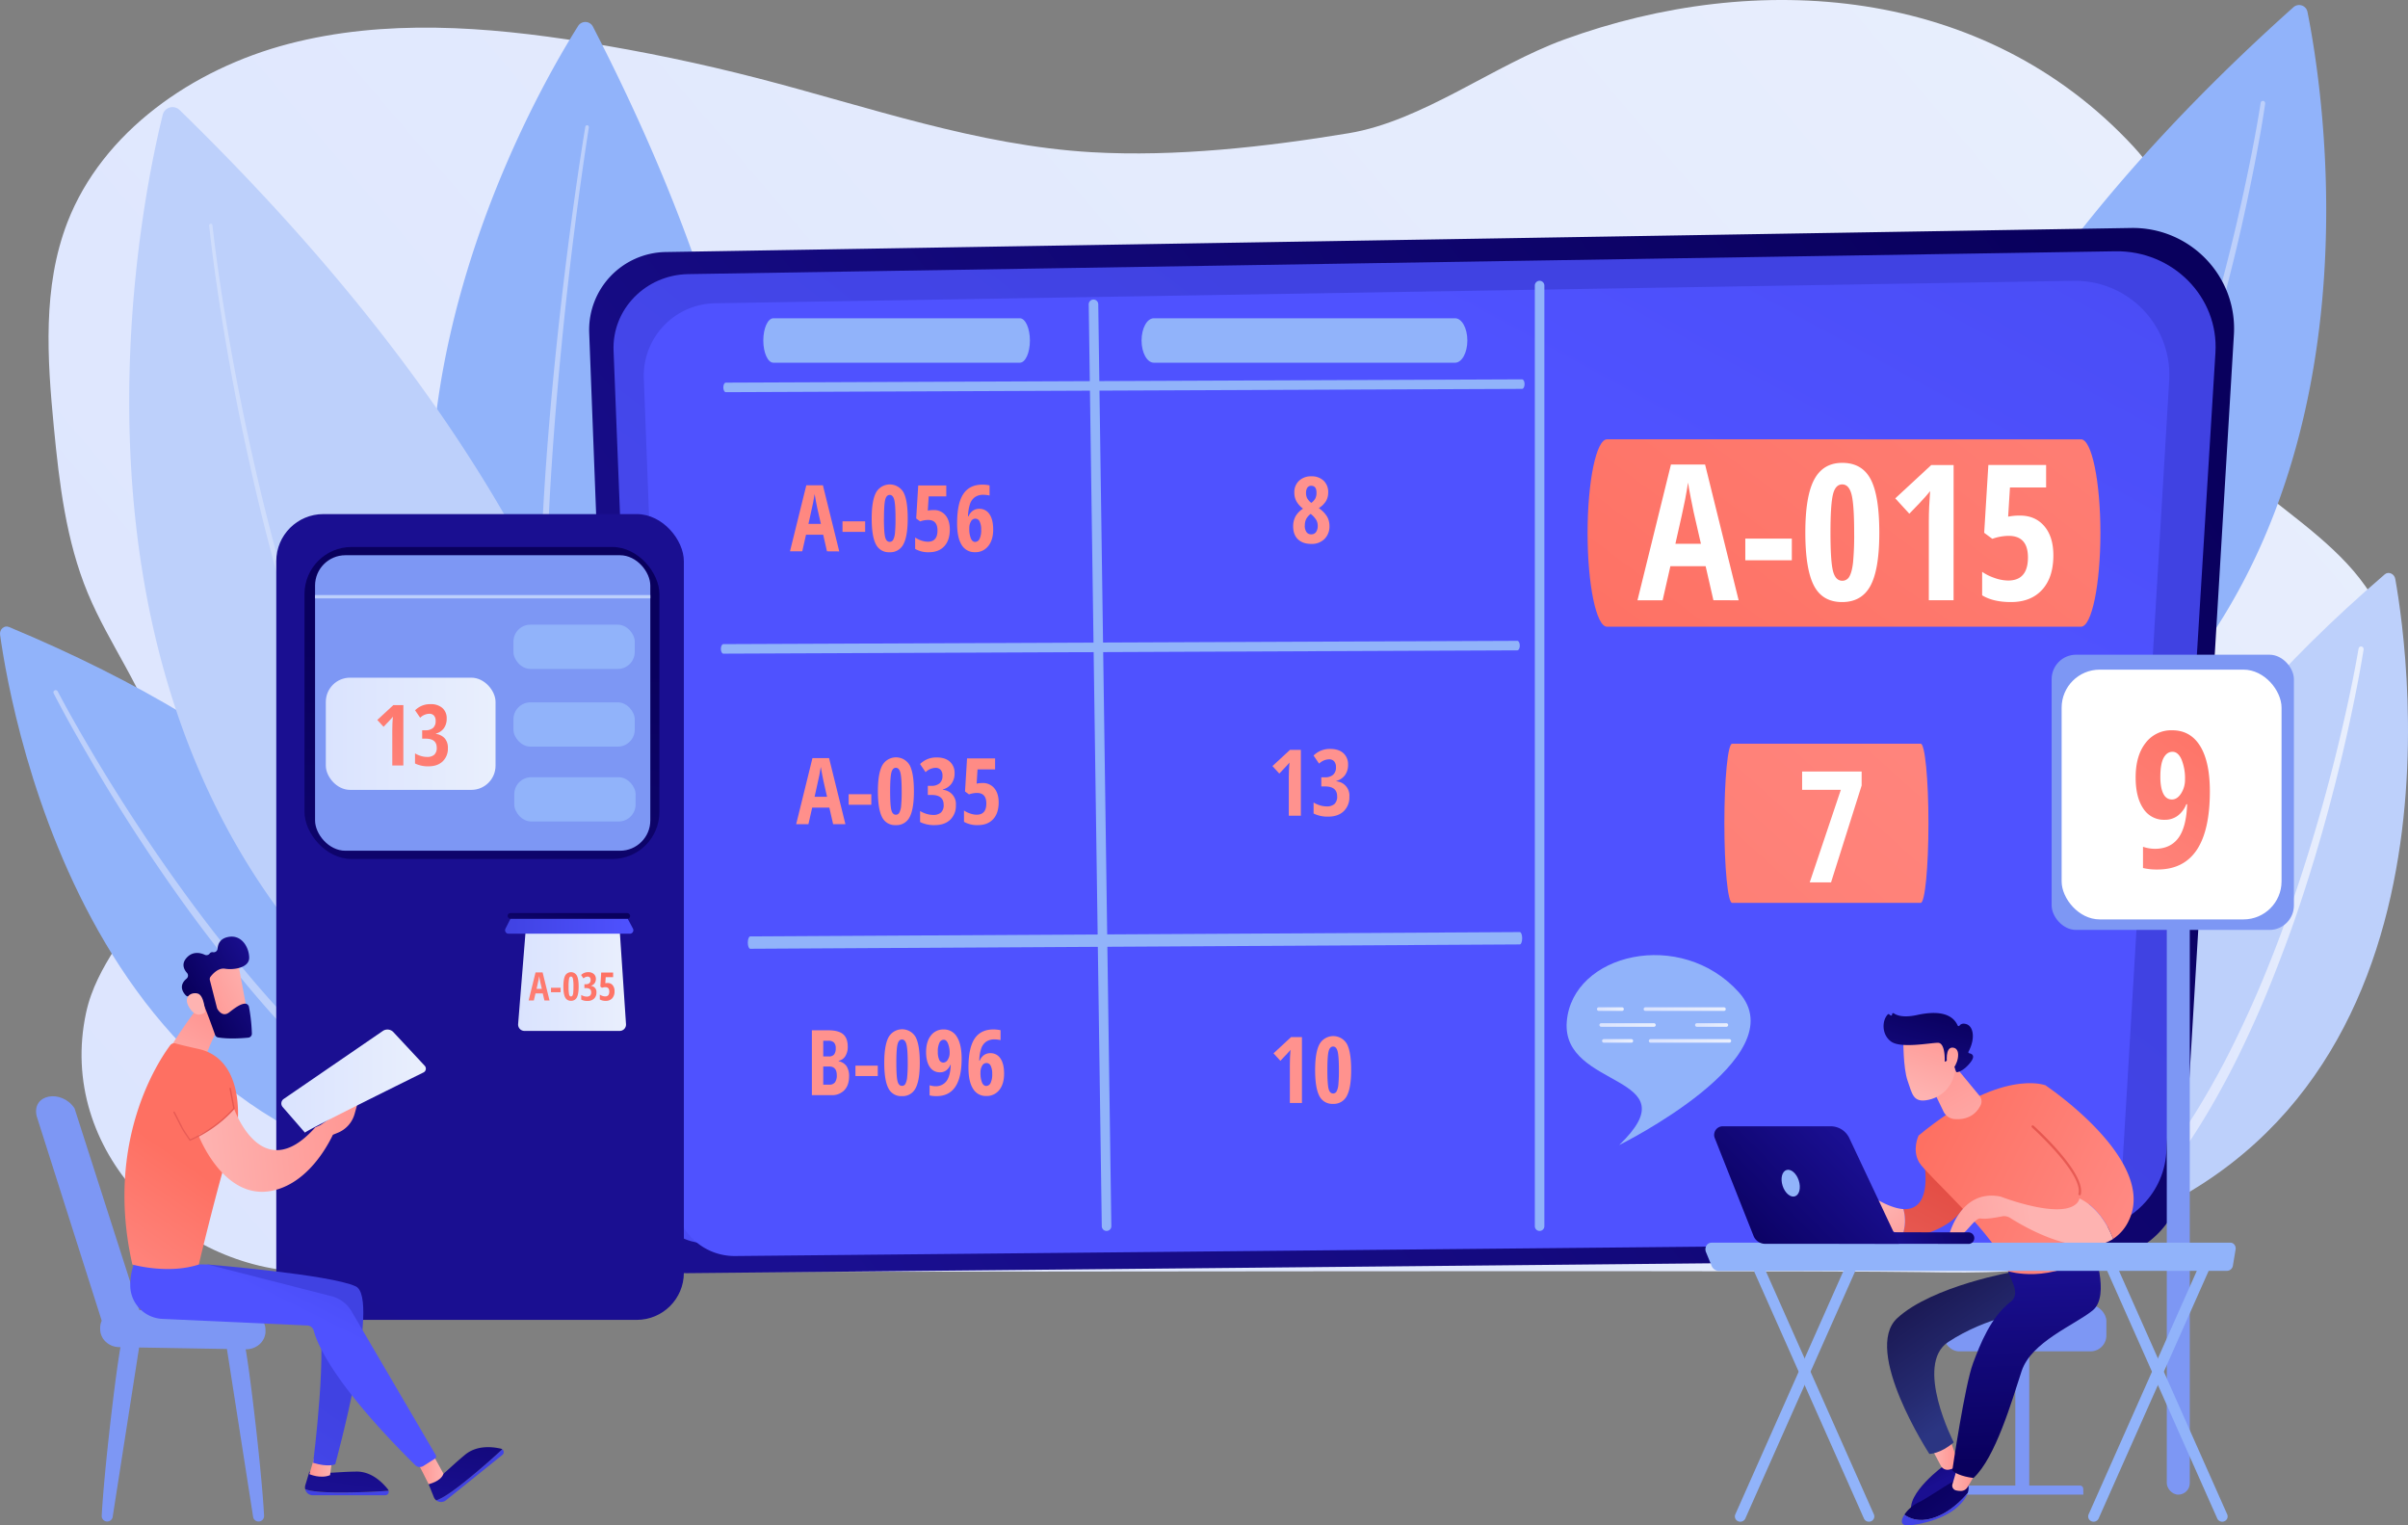 <svg xmlns="http://www.w3.org/2000/svg" xmlns:xlink="http://www.w3.org/1999/xlink" viewBox="0 0 1459.05 924.09"><rect x="0" y="0" width="1459.05" height="924.09" fill="#808080" stroke="none"/><defs><style>.cls-1{fill:url(#linear-gradient);}.cls-2{fill:#91b3fa;}.cls-3{fill:#bdd0fb;}.cls-4{fill:url(#linear-gradient-2);}.cls-26,.cls-5{fill:#fff;}.cls-5{opacity:0.28;}.cls-6{fill:url(#linear-gradient-3);}.cls-7{fill:url(#linear-gradient-4);}.cls-8{fill:url(#linear-gradient-5);}.cls-9{fill:url(#linear-gradient-6);}.cls-10{fill:url(#linear-gradient-7);}.cls-11{fill:url(#linear-gradient-8);}.cls-12{fill:url(#linear-gradient-9);}.cls-13{fill:url(#linear-gradient-10);}.cls-14{fill:url(#linear-gradient-11);}.cls-15{fill:url(#linear-gradient-12);}.cls-16{fill:url(#linear-gradient-13);}.cls-17{fill:url(#linear-gradient-14);}.cls-18{fill:url(#linear-gradient-15);}.cls-19{fill:url(#linear-gradient-16);}.cls-20{fill:url(#linear-gradient-17);}.cls-21{fill:url(#linear-gradient-18);}.cls-22{fill:url(#linear-gradient-19);}.cls-23{fill:url(#linear-gradient-20);}.cls-24{fill:url(#linear-gradient-21);}.cls-25{fill:url(#linear-gradient-22);}.cls-27{fill:url(#linear-gradient-23);}.cls-28{fill:url(#linear-gradient-24);}.cls-29{fill:url(#linear-gradient-25);}.cls-30{fill:url(#linear-gradient-26);}.cls-31{fill:url(#linear-gradient-27);}.cls-32{fill:url(#linear-gradient-28);}.cls-33{fill:url(#linear-gradient-29);}.cls-34{fill:#7d97f4;}.cls-35{fill:url(#linear-gradient-30);}.cls-36{fill:url(#linear-gradient-31);}.cls-37{fill:url(#linear-gradient-32);}.cls-38{fill:url(#linear-gradient-33);}.cls-39{fill:url(#linear-gradient-34);}.cls-40{fill:url(#linear-gradient-35);}.cls-41{fill:url(#linear-gradient-36);}.cls-42{fill:url(#linear-gradient-37);}.cls-43{fill:url(#linear-gradient-38);}.cls-44{fill:url(#linear-gradient-39);}.cls-45{fill:url(#linear-gradient-40);}.cls-46{fill:url(#linear-gradient-41);}.cls-47{fill:url(#linear-gradient-42);}.cls-48{fill:url(#linear-gradient-43);}.cls-49{fill:url(#linear-gradient-44);}.cls-50{fill:url(#linear-gradient-45);}.cls-51{fill:url(#linear-gradient-46);}.cls-52{fill:url(#linear-gradient-47);}.cls-53{fill:url(#linear-gradient-48);}.cls-54{fill:url(#linear-gradient-49);}.cls-55{fill:url(#linear-gradient-50);}.cls-56{fill:url(#linear-gradient-51);}.cls-57{fill:url(#linear-gradient-52);}.cls-58{fill:url(#linear-gradient-53);}.cls-59{fill:url(#linear-gradient-54);}.cls-60{fill:url(#linear-gradient-55);}.cls-61{fill:url(#linear-gradient-56);}.cls-62{fill:url(#linear-gradient-57);}.cls-63{fill:url(#linear-gradient-58);}.cls-64{fill:url(#linear-gradient-59);}.cls-65{fill:url(#linear-gradient-60);}.cls-66{fill:url(#linear-gradient-61);}.cls-67{fill:url(#linear-gradient-62);}.cls-68{fill:url(#linear-gradient-63);}.cls-69{fill:url(#linear-gradient-64);}.cls-70{fill:url(#linear-gradient-65);}.cls-71{fill:url(#linear-gradient-66);}.cls-72{fill:url(#linear-gradient-67);}.cls-73{fill:url(#linear-gradient-68);}.cls-74{fill:url(#linear-gradient-69);}.cls-75{fill:url(#linear-gradient-70);}.cls-76{fill:url(#linear-gradient-71);}.cls-77{fill:url(#linear-gradient-72);}.cls-78{fill:url(#linear-gradient-73);}.cls-79{fill:url(#linear-gradient-74);}.cls-80{fill:url(#linear-gradient-75);}.cls-81{fill:url(#linear-gradient-76);}.cls-82{fill:url(#linear-gradient-77);}.cls-83{fill:url(#linear-gradient-78);}.cls-84{fill:url(#linear-gradient-79);}.cls-85{fill:url(#linear-gradient-80);}.cls-86{fill:url(#linear-gradient-81);}.cls-87{fill:url(#linear-gradient-82);}</style><linearGradient id="linear-gradient" x1="-164.58" y1="1214.45" x2="1201.92" y2="222.11" gradientTransform="matrix(1.07, -0.01, 0.01, 0.93, 85.34, -223.68)" gradientUnits="userSpaceOnUse"><stop offset="0" stop-color="#dae3fe"/><stop offset="1" stop-color="#e9effd"/></linearGradient><linearGradient id="linear-gradient-2" x1="1286.82" y1="563.6" x2="1432.2" y2="563.6" gradientTransform="matrix(1, 0, 0, 1, 0, 0)" xlink:href="#linear-gradient"/><linearGradient id="linear-gradient-3" x1="1245.71" y1="147.41" x2="467.73" y2="739.77" gradientUnits="userSpaceOnUse"><stop offset="0" stop-color="#09005d"/><stop offset="1" stop-color="#1a0f91"/></linearGradient><linearGradient id="linear-gradient-4" x1="949.84" y1="316.22" x2="313.79" y2="1129.95" gradientUnits="userSpaceOnUse"><stop offset="0" stop-color="#4042e2"/><stop offset="1" stop-color="#4f52ff"/></linearGradient><linearGradient id="linear-gradient-5" x1="1298.14" y1="-377.09" x2="958.23" y2="246.08" xlink:href="#linear-gradient-4"/><linearGradient id="linear-gradient-6" x1="1014.8" y1="460.9" x2="1466.78" y2="-147.53" gradientUnits="userSpaceOnUse"><stop offset="0" stop-color="#fe7062"/><stop offset="1" stop-color="#ff928e"/></linearGradient><linearGradient id="linear-gradient-7" x1="743.52" y1="901.45" x2="1435" y2="134.64" xlink:href="#linear-gradient-6"/><linearGradient id="linear-gradient-8" x1="742.78" y1="-61.68" x2="387.38" y2="484.94" xlink:href="#linear-gradient-6"/><linearGradient id="linear-gradient-9" x1="758.31" y1="-51.58" x2="402.91" y2="495.04" xlink:href="#linear-gradient-6"/><linearGradient id="linear-gradient-10" x1="771.34" y1="-43.11" x2="415.94" y2="503.51" xlink:href="#linear-gradient-6"/><linearGradient id="linear-gradient-11" x1="788.38" y1="-32.03" x2="432.98" y2="514.59" xlink:href="#linear-gradient-6"/><linearGradient id="linear-gradient-12" x1="808.47" y1="-18.97" x2="453.07" y2="527.65" xlink:href="#linear-gradient-6"/><linearGradient id="linear-gradient-13" x1="964.26" y1="-74.95" x2="840.64" y2="205.12" xlink:href="#linear-gradient-6"/><linearGradient id="linear-gradient-14" x1="1014.41" y1="-52.82" x2="890.79" y2="227.25" xlink:href="#linear-gradient-6"/><linearGradient id="linear-gradient-15" x1="1034.39" y1="-44" x2="910.77" y2="236.07" xlink:href="#linear-gradient-6"/><linearGradient id="linear-gradient-16" x1="1079.23" y1="-24.21" x2="955.62" y2="255.86" xlink:href="#linear-gradient-6"/><linearGradient id="linear-gradient-17" x1="1100.46" y1="-14.84" x2="976.84" y2="265.23" xlink:href="#linear-gradient-6"/><linearGradient id="linear-gradient-18" x1="820.95" y1="-10.85" x2="465.55" y2="535.77" xlink:href="#linear-gradient-6"/><linearGradient id="linear-gradient-19" x1="836.48" y1="-0.75" x2="481.08" y2="545.87" xlink:href="#linear-gradient-6"/><linearGradient id="linear-gradient-20" x1="849.52" y1="7.72" x2="494.12" y2="554.34" xlink:href="#linear-gradient-6"/><linearGradient id="linear-gradient-21" x1="866.52" y1="18.77" x2="511.12" y2="565.39" xlink:href="#linear-gradient-6"/><linearGradient id="linear-gradient-22" x1="884.74" y1="30.62" x2="529.34" y2="577.23" xlink:href="#linear-gradient-6"/><linearGradient id="linear-gradient-23" x1="895.17" y1="37.4" x2="539.77" y2="584.02" xlink:href="#linear-gradient-6"/><linearGradient id="linear-gradient-24" x1="914.43" y1="49.92" x2="559.03" y2="596.54" xlink:href="#linear-gradient-6"/><linearGradient id="linear-gradient-25" x1="927.28" y1="58.28" x2="571.88" y2="604.9" xlink:href="#linear-gradient-6"/><linearGradient id="linear-gradient-26" x1="944.3" y1="69.35" x2="588.9" y2="615.97" xlink:href="#linear-gradient-6"/><linearGradient id="linear-gradient-27" x1="963.89" y1="82.08" x2="608.49" y2="628.7" xlink:href="#linear-gradient-6"/><linearGradient id="linear-gradient-28" x1="-196.74" y1="1452.21" x2="181.75" y2="756.2" xlink:href="#linear-gradient-3"/><linearGradient id="linear-gradient-29" x1="294.22" y1="390.86" x2="264.53" y2="864.07" xlink:href="#linear-gradient-3"/><linearGradient id="linear-gradient-30" x1="197.42" y1="444.54" x2="300.25" y2="444.54" gradientTransform="matrix(1, 0, 0, 1, 0, 0)" xlink:href="#linear-gradient"/><linearGradient id="linear-gradient-31" x1="313.93" y1="591.55" x2="379.32" y2="591.55" gradientTransform="matrix(1, 0, 0, 1, 0, 0)" xlink:href="#linear-gradient"/><linearGradient id="linear-gradient-32" x1="306.04" y1="560.59" x2="383.71" y2="560.59" xlink:href="#linear-gradient-4"/><linearGradient id="linear-gradient-33" x1="344.78" y1="553.51" x2="343.6" y2="572.36" xlink:href="#linear-gradient-3"/><linearGradient id="linear-gradient-34" x1="350.01" y1="571.75" x2="277.48" y2="660.16" xlink:href="#linear-gradient-6"/><linearGradient id="linear-gradient-35" x1="355.83" y1="576.52" x2="283.29" y2="664.93" xlink:href="#linear-gradient-6"/><linearGradient id="linear-gradient-36" x1="360.31" y1="580.2" x2="287.78" y2="668.61" xlink:href="#linear-gradient-6"/><linearGradient id="linear-gradient-37" x1="366.42" y1="585.21" x2="293.89" y2="673.63" xlink:href="#linear-gradient-6"/><linearGradient id="linear-gradient-38" x1="372.92" y1="590.54" x2="300.38" y2="678.95" xlink:href="#linear-gradient-6"/><linearGradient id="linear-gradient-39" x1="269.92" y1="415.97" x2="193.1" y2="494.09" xlink:href="#linear-gradient-6"/><linearGradient id="linear-gradient-40" x1="279.71" y1="425.6" x2="202.89" y2="503.71" xlink:href="#linear-gradient-6"/><linearGradient id="linear-gradient-41" x1="1354.72" y1="426.56" x2="1237.55" y2="593.94" xlink:href="#linear-gradient-6"/><linearGradient id="linear-gradient-42" x1="995.86" y1="611.33" x2="1045.62" y2="611.33" gradientTransform="matrix(1, 0, 0, 1, 0, 0)" xlink:href="#linear-gradient"/><linearGradient id="linear-gradient-43" x1="967.62" y1="611.33" x2="983.91" y2="611.33" gradientTransform="matrix(1, 0, 0, 1, 0, 0)" xlink:href="#linear-gradient"/><linearGradient id="linear-gradient-44" x1="1027.18" y1="620.96" x2="1047.22" y2="620.96" gradientTransform="matrix(1, 0, 0, 1, 0, 0)" xlink:href="#linear-gradient"/><linearGradient id="linear-gradient-45" x1="969.22" y1="620.96" x2="1003.14" y2="620.96" gradientTransform="matrix(1, 0, 0, 1, 0, 0)" xlink:href="#linear-gradient"/><linearGradient id="linear-gradient-46" x1="999.16" y1="630.6" x2="1048.83" y2="630.6" gradientTransform="matrix(1, 0, 0, 1, 0, 0)" xlink:href="#linear-gradient"/><linearGradient id="linear-gradient-47" x1="970.82" y1="630.6" x2="989.44" y2="630.6" gradientTransform="matrix(1, 0, 0, 1, 0, 0)" xlink:href="#linear-gradient"/><linearGradient id="linear-gradient-48" x1="-769.39" y1="870.02" x2="-784.29" y2="899.33" gradientTransform="matrix(-1, 0, 0, 1, 388.38, 0)" xlink:href="#linear-gradient-3"/><linearGradient id="linear-gradient-49" x1="-797.73" y1="881.68" x2="-782.88" y2="881.68" gradientTransform="matrix(-1, 0, 0, 1, 388.38, 0)" gradientUnits="userSpaceOnUse"><stop offset="0" stop-color="#ff928e"/><stop offset="1" stop-color="#feb3b1"/></linearGradient><linearGradient id="linear-gradient-50" x1="-818.28" y1="842.4" x2="-755.18" y2="753.96" gradientTransform="matrix(-1, 0, 0, 1, 388.38, 0)" gradientUnits="userSpaceOnUse"><stop offset="0" stop-color="#2b3582"/><stop offset="0.23" stop-color="#252a70"/><stop offset="0.73" stop-color="#19164f"/><stop offset="1" stop-color="#150e42"/></linearGradient><linearGradient id="linear-gradient-51" x1="-778.04" y1="899.65" x2="-829.71" y2="967.22" gradientTransform="matrix(-1, 0, 0, 1, 388.38, 0)" xlink:href="#linear-gradient-3"/><linearGradient id="linear-gradient-52" x1="1167.76" y1="931.97" x2="1190.94" y2="834.54" xlink:href="#linear-gradient-4"/><linearGradient id="linear-gradient-53" x1="-808.47" y1="895.38" x2="-794.53" y2="895.38" xlink:href="#linear-gradient-49"/><linearGradient id="linear-gradient-54" x1="-841.02" y1="886.46" x2="-837.54" y2="768.22" gradientTransform="matrix(-1, 0, 0, 1, 388.38, 0)" xlink:href="#linear-gradient-3"/><linearGradient id="linear-gradient-55" x1="1189.02" y1="695.5" x2="1146.75" y2="778.33" gradientUnits="userSpaceOnUse"><stop offset="0" stop-color="#e1473d"/><stop offset="1" stop-color="#e9605a"/></linearGradient><linearGradient id="linear-gradient-56" x1="1154.81" y1="771.17" x2="1129.7" y2="738.34" gradientTransform="matrix(1, 0, 0, 1, 0, 0)" xlink:href="#linear-gradient-49"/><linearGradient id="linear-gradient-57" x1="1168.56" y1="684.44" x2="1326.29" y2="762.34" xlink:href="#linear-gradient-6"/><linearGradient id="linear-gradient-58" x1="1169.85" y1="635.65" x2="1207.83" y2="702.6" gradientTransform="matrix(1, 0, 0, 1, 0, 0)" xlink:href="#linear-gradient-49"/><linearGradient id="linear-gradient-59" x1="1178.68" y1="663.96" x2="1336.4" y2="741.85" xlink:href="#linear-gradient-6"/><linearGradient id="linear-gradient-60" x1="1269.95" y1="631.57" x2="1238.41" y2="724.92" xlink:href="#linear-gradient-55"/><linearGradient id="linear-gradient-61" x1="1134.41" y1="755.72" x2="1231.62" y2="740.27" gradientTransform="matrix(1, 0, 0, 1, 0, 0)" xlink:href="#linear-gradient-49"/><linearGradient id="linear-gradient-62" x1="1176.95" y1="614.22" x2="1161.5" y2="663.14" gradientTransform="matrix(1, 0, 0, 1, 0, 0)" xlink:href="#linear-gradient-49"/><linearGradient id="linear-gradient-63" x1="-451.88" y1="-377.32" x2="-415.85" y2="-330.93" gradientTransform="matrix(-0.92, 0.39, 0.39, 0.92, 903.27, 1132.82)" xlink:href="#linear-gradient-3"/><linearGradient id="linear-gradient-64" x1="1189.83" y1="618.28" x2="1174.38" y2="667.21" gradientTransform="matrix(1, 0, 0, 1, 0, 0)" xlink:href="#linear-gradient-49"/><linearGradient id="linear-gradient-65" x1="12044.47" y1="1444.6" x2="11981.24" y2="1461.93" gradientTransform="translate(-10894.98 -115.15) rotate(-2.83)" xlink:href="#linear-gradient-3"/><linearGradient id="linear-gradient-66" x1="1052.94" y1="760.4" x2="1120.54" y2="694.09" xlink:href="#linear-gradient-3"/><linearGradient id="linear-gradient-67" x1="207.94" y1="911.11" x2="228.11" y2="840.3" xlink:href="#linear-gradient-4"/><linearGradient id="linear-gradient-68" x1="5404.09" y1="806.62" x2="5390.26" y2="902.2" gradientTransform="translate(-5180.16)" xlink:href="#linear-gradient-3"/><linearGradient id="linear-gradient-69" x1="5367.61" y1="888.72" x2="5381.31" y2="888.72" gradientTransform="translate(-5180.16)" xlink:href="#linear-gradient-49"/><linearGradient id="linear-gradient-70" x1="288.95" y1="898.75" x2="226.72" y2="826.65" xlink:href="#linear-gradient-4"/><linearGradient id="linear-gradient-71" x1="5472.61" y1="816.54" x2="5458.78" y2="912.12" gradientTransform="translate(-5180.16)" xlink:href="#linear-gradient-3"/><linearGradient id="linear-gradient-72" x1="163.56" y1="825.65" x2="60.99" y2="979.72" xlink:href="#linear-gradient-4"/><linearGradient id="linear-gradient-73" x1="5432.5" y1="889.87" x2="5448.85" y2="889.87" gradientTransform="translate(-5180.16)" xlink:href="#linear-gradient-49"/><linearGradient id="linear-gradient-74" x1="221.49" y1="726.61" x2="186.29" y2="797" xlink:href="#linear-gradient-4"/><linearGradient id="linear-gradient-75" x1="130.66" y1="608.58" x2="99.76" y2="661.37" gradientTransform="matrix(1, 0, 0, 1, 0, 0)" xlink:href="#linear-gradient-49"/><linearGradient id="linear-gradient-76" x1="109.86" y1="702.41" x2="42.26" y2="799.94" xlink:href="#linear-gradient-6"/><linearGradient id="linear-gradient-77" x1="115.16" y1="611.78" x2="156.36" y2="592.04" gradientTransform="matrix(1, 0, 0, 1, 0, 0)" xlink:href="#linear-gradient-49"/><linearGradient id="linear-gradient-78" x1="4666.23" y1="3860.61" x2="4713.23" y2="3860.61" gradientTransform="matrix(0.87, -0.5, 0.5, 0.87, -5854.85, -388.6)" xlink:href="#linear-gradient-3"/><linearGradient id="linear-gradient-79" x1="4638.66" y1="3889.27" x2="4670.21" y2="3856.9" gradientTransform="matrix(0.87, -0.5, 0.5, 0.87, -5854.85, -388.6)" xlink:href="#linear-gradient-49"/><linearGradient id="linear-gradient-80" x1="233.28" y1="688.62" x2="120.83" y2="699.78" gradientTransform="matrix(1, 0, 0, 1, 0, 0)" xlink:href="#linear-gradient-49"/><linearGradient id="linear-gradient-81" x1="136.39" y1="585.34" x2="118.79" y2="705.94" xlink:href="#linear-gradient-55"/><linearGradient id="linear-gradient-82" x1="170.46" y1="654.93" x2="258.06" y2="654.93" gradientTransform="matrix(1, 0, 0, 1, 0, 0)" xlink:href="#linear-gradient"/></defs><g id="Layer_2" data-name="Layer 2"><g id="Layer_1-2" data-name="Layer 1"><path class="cls-1" d="M1429.64,350.27c-38-48.59-117.5-73.89-120.46-147.36-1.93-47.75,20.81-73.92-16.59-114.24-90.43-97.45-228-107.3-344.91-64.68-42.79,15.6-85.9,49.29-130.39,56.7C767.13,89,712.42,95.13,661.44,92.21c-69.23-4-135.39-27.54-202.41-44.85Q407.21,34,354.22,25.52C294.76,16,233,11.38,174.82,26.59S62.05,79.84,40.84,134.7c-15.12,39.13-12.23,82.39-8.22,124C35.93,292.93,40,327.63,53.26,359.5c12.89,30.94,34.18,58.49,43.3,90.67,7.79,27.53,6.43,60.79-5.1,87.29s-33,46.72-39.31,76.11c-18,83.81,55.7,155.59,134,156.9,49.81.83,880-1.36,978,.2,72,1.15,133,1.31,171.06-72.62C1380.6,609.68,1509.29,452.17,1429.64,350.27Z"/><path class="cls-2" d="M.05,384.56C7,434.51,58.07,723.13,316,714.18c0,0,11.37-200.41-310.6-334.36C2.57,378.65-.41,381.3.05,384.56Z"/><path class="cls-3" d="M34.91,418.74c7.39,14,15.33,27.79,23.47,41.41S75,487.2,83.73,500.46s17.75,26.32,27.06,39.16,18.9,25.49,28.89,37.81,20.21,24.44,31,36.07,21.75,23,33.41,33.71c2.85,2.74,5.82,5.35,8.8,7.95s5.87,5.29,9,7.74l9.15,7.52,9.42,7.16a325.42,325.42,0,0,0,39.8,25.31l0,0a3.21,3.21,0,0,1-3,5.66l0,0c-28.28-15.44-53.7-35.37-76.88-57.34-11.68-10.91-22.68-22.51-33.38-34.34s-20.9-24.11-30.81-36.6S116.68,555,107.47,542s-18.15-26.18-26.79-39.56-17-26.95-25-40.69S39.8,434.16,32.49,420a1.36,1.36,0,0,1,2.41-1.25Z"/><path class="cls-3" d="M1451.34,350.73c8.63,48.35,48.17,331.14-192.88,400.36,0,0-70.76-182.28,186.52-403.15C1447.23,346,1450.78,347.57,1451.34,350.73Z"/><path class="cls-4" d="M1432.18,393.32c-2.48,15.35-5.53,30.54-8.81,45.7s-6.94,30.23-10.87,45.23-8.23,29.92-12.84,44.73-9.54,29.54-15,44.09-11.1,29-17.45,43.2-13,28.25-20.51,41.89c-14.81,27.35-32.31,53.49-53.82,76.35a3.54,3.54,0,1,1-5.15-4.87h0l0,0c21.16-22,38.68-47.5,53.61-74.35,7.57-13.39,14.33-27.25,20.76-41.25s12.27-28.28,17.79-42.69,10.61-29,15.35-43.69,9.17-29.5,13.27-44.4,7.87-29.88,11.33-44.95,6.65-30.21,9.27-45.4v0a1.5,1.5,0,0,1,3,.5Z"/><path class="cls-2" d="M1398.14,7.2c12,59.77,68,410.45-251.65,522.06,0,0-96.26-221.39,243.16-524.9A5.16,5.16,0,0,1,1398.14,7.2Z"/><path class="cls-3" d="M1372.53,62.64c-3,20.35-7,40.49-11.26,60.58s-9.11,40-14.41,59.88-11.1,39.55-17.42,59.1c-1.62,4.88-3.14,9.78-4.84,14.63l-5,14.56c-3.54,9.65-7,19.32-10.85,28.86-3.66,9.6-7.75,19-11.74,28.51l-6.31,14.08c-2.06,4.71-4.41,9.29-6.6,14A602.35,602.35,0,0,1,1254.57,411l-4,6.6-4.25,6.46-4.26,6.46-2.12,3.23-2.26,3.14-9.05,12.56L1219,461.64a351.63,351.63,0,0,1-43.17,44.49,3.16,3.16,0,1,1-4.11-4.81h0l0,0a345.14,345.14,0,0,0,42.7-43.37L1224,446l9-12.33,2.25-3.09,2.13-3.18,4.25-6.35,4.26-6.36,4-6.5a590.46,590.46,0,0,0,29.63-53.59c2.21-4.61,4.58-9.14,6.66-13.8l6.38-13.95c4-9.39,8.17-18.75,11.89-28.28,3.89-9.46,7.41-19.06,11-28.64l5.14-14.46c1.73-4.82,3.28-9.7,4.92-14.54q9.66-29.15,17.8-58.77t14.81-59.62c4.42-20,8.49-40.1,11.68-60.29v0a1.34,1.34,0,0,1,2.65.4Z"/><path class="cls-2" d="M350.3,15.73C317.71,67.28,140.36,375,399.25,593.32c0,0,168.92-172.54-40-577.22A5.16,5.16,0,0,0,350.3,15.73Z"/><path class="cls-3" d="M356.8,77.14c-3,19.21-5.69,38.51-8.17,57.81s-4.71,38.64-6.73,58c-4,38.71-7.23,77.52-9.21,116.38s-2.77,77.78-1.46,116.63q.88,29.13,3.92,58.11a487.56,487.56,0,0,0,9.21,57.36h0a2.5,2.5,0,1,1-4.88,1.12v0a491.5,491.5,0,0,1-9-58q-2.89-29.18-3.58-58.46c-1.07-39,0-78,2.19-117s5.64-77.76,9.93-116.49q3.21-29,7.1-58c2.61-19.32,5.37-38.59,8.54-57.84a1.07,1.07,0,0,1,1.22-.87,1.05,1.05,0,0,1,.87,1.21Z"/><path class="cls-3" d="M98.58,69.6C81.24,139.93-3,553.31,370.72,702c0,0,125.51-257.87-261.92-635.38A6.13,6.13,0,0,0,98.58,69.6Z"/><path class="cls-5" d="M128.73,136.45c2.73,24.16,6.47,48.25,10.69,72.21s9.05,47.84,14.45,71.58a1292.2,1292.2,0,0,0,40,140.33c16.14,45.86,35.27,90.78,59.06,133.14,5.92,10.61,12.23,21,18.8,31.19s13.51,20.16,20.82,29.83a391.39,391.39,0,0,0,48.62,53.85h0a2.35,2.35,0,0,1-3.17,3.47h0a395.68,395.68,0,0,1-48.94-54.71q-11-14.69-20.86-30.18c-6.57-10.31-12.88-20.78-18.78-31.48-23.75-42.74-42.74-87.93-58.72-134a1296.05,1296.05,0,0,1-39.45-140.85q-8-35.7-14.14-71.76c-4.11-24-7.75-48.14-10.38-72.41a1,1,0,0,1,2-.21Z"/><path class="cls-6" d="M403.45,152.68l887.8-14.57c35.75-.59,64.44,29.18,62.31,64.65L1323,713a53.42,53.42,0,0,1-53,50.08L416.66,771.3a38.85,38.85,0,0,1-39.3-37.24L357,201.5A47.15,47.15,0,0,1,403.45,152.68Z"/><path class="cls-7" d="M417.06,166.06l864.63-13.83c34.81-.56,62.75,27.7,60.68,61.38l-29.76,484.51c-1.63,26.52-24.16,47.29-51.57,47.55l-831.12,7.78c-20.52.19-37.48-15.48-38.27-35.36L371.77,212.41C370.78,187.39,391.22,166.47,417.06,166.06Z"/><path class="cls-8" d="M433.23,183.73l823.33-13.59a57,57,0,0,1,57.79,60.32L1286,706.56a49.68,49.68,0,0,1-49.11,46.72l-791.42,7.64A36.11,36.11,0,0,1,409,726.18L390.1,229.28A43.89,43.89,0,0,1,433.23,183.73Z"/><path class="cls-2" d="M439.77,237.59c-.82,0-1.49-1.29-1.5-2.88s.67-2.9,1.5-2.9l482.5-2h0c.83,0,1.5,1.29,1.5,2.88s-.67,2.9-1.5,2.9l-482.5,2Z"/><path class="cls-2" d="M438.28,396c-.82,0-1.49-1.29-1.49-2.88s.67-2.9,1.49-2.9l481.09-2h0c.83,0,1.49,1.29,1.5,2.88s-.67,2.9-1.49,2.9l-481.09,2Z"/><path class="cls-2" d="M454.55,574.78c-.79,0-1.44-1.67-1.44-3.73s.64-3.75,1.44-3.75l466.32-2.63h0c.79,0,1.44,1.67,1.44,3.74s-.64,3.74-1.44,3.74l-466.32,2.63Z"/><path class="cls-2" d="M670.48,745.73a2.9,2.9,0,0,1-2.89-2.85L659.67,184.4a2.89,2.89,0,1,1,5.78-.08l7.93,558.48a2.9,2.9,0,0,1-2.85,2.93Z"/><path class="cls-2" d="M932.87,745.73a2.89,2.89,0,0,1-2.89-2.89V173a2.89,2.89,0,1,1,5.78,0V742.84A2.89,2.89,0,0,1,932.87,745.73Z"/><path class="cls-2" d="M462.5,206.28h0c0,7.44,2.74,13.46,6.12,13.46H617.93c3.38,0,6.11-6,6.11-13.46h0c0-7.44-2.73-13.47-6.11-13.47H468.62C465.24,192.81,462.5,198.84,462.5,206.28Z"/><path class="cls-2" d="M691.69,206.28h0c0,7.44,3.34,13.46,7.47,13.46H881.63c4.13,0,7.47-6,7.47-13.46h0c0-7.44-3.34-13.47-7.47-13.47H699.16C695,192.81,691.69,198.84,691.69,206.28Z"/><path class="cls-9" d="M961.94,322.91h0c0,31.35,5.27,56.76,11.77,56.76h287.21c6.49,0,11.76-25.41,11.76-56.76h0c0-31.34-5.27-56.76-11.76-56.76H973.71C967.21,266.15,961.94,291.57,961.94,322.91Z"/><path class="cls-10" d="M1044.82,498.76h0c0,26.62,2.1,48.2,4.68,48.2h114.3c2.58,0,4.68-21.58,4.68-48.2h0c0-26.62-2.1-48.2-4.68-48.2H1049.5C1046.92,450.56,1044.82,472.14,1044.82,498.76Z"/><path class="cls-11" d="M501.08,334l-2.3-10.07H488.39L486.1,334h-7.43L488.55,294h10.07l9.9,40.05Zm-3.69-16.64-2.13-9.28c-.12-.56-.41-2-.86-4.24s-.71-3.78-.8-4.54q-.36,2.34-.9,5.17t-2.84,12.89Z"/><path class="cls-12" d="M510.49,322.22v-6.39h13.72v6.39Z"/><path class="cls-13" d="M550,314.06q0,10.83-2.61,15.66a8.84,8.84,0,0,1-8.39,4.83,8.65,8.65,0,0,1-8.31-4.86q-2.52-4.86-2.52-15.63t2.64-15.69a9.56,9.56,0,0,1,16.62-.11Q550,303,550,314.06Zm-14.41,0q0,8.37.72,11.28c.48,1.94,1.4,2.91,2.74,2.91A2.35,2.35,0,0,0,541.2,327a11,11,0,0,0,1.08-4.16,85.6,85.6,0,0,0,.32-8.77q0-8.25-.76-11.24c-.51-2-1.43-3-2.76-3s-2.26,1-2.74,3S535.62,308.55,535.62,314.06Z"/><path class="cls-14" d="M565.69,309a8.9,8.9,0,0,1,7.16,3.13c1.77,2.1,2.66,5,2.66,8.6q0,6.53-3.31,10.15T563,334.55a16,16,0,0,1-8.49-2v-6.93a14,14,0,0,0,3.59,1.78,12.21,12.21,0,0,0,4.08.78q5.87,0,5.86-6.82,0-6.36-5.7-6.36a14.56,14.56,0,0,0-4.8.88l-2.4-1.78,1.23-20h17v6.63H562.71l-.54,8.62A17.53,17.53,0,0,1,565.69,309Z"/><path class="cls-15" d="M579.93,317.06q0-12.19,3.79-17.83t11.57-5.64a20.3,20.3,0,0,1,2.46.15,14.7,14.7,0,0,1,1.85.32v6.14a16.41,16.41,0,0,0-3.71-.44,8.84,8.84,0,0,0-5.1,1.36,8.37,8.37,0,0,0-3,4.08,25.3,25.3,0,0,0-1.25,7.63h.3a7.58,7.58,0,0,1,2.62-3.42,6.5,6.5,0,0,1,3.84-1.16,7.14,7.14,0,0,1,6.25,3.26c1.49,2.17,2.24,5.28,2.24,9.31q0,6.33-3,10a9.66,9.66,0,0,1-8,3.7,9,9,0,0,1-8.12-4.42Q579.92,325.71,579.93,317.06Zm10.94,11.24a3,3,0,0,0,2.64-1.8,12.14,12.14,0,0,0,1-5.62,11,11,0,0,0-.89-4.87,2.85,2.85,0,0,0-2.68-1.79,3,3,0,0,0-2.62,1.67,7.92,7.92,0,0,0-1,4.2,15.51,15.51,0,0,0,.94,6.1C588.87,327.6,589.74,328.3,590.87,328.3Z"/><path class="cls-16" d="M794.59,288.55A10.39,10.39,0,0,1,802,291.2a9.48,9.48,0,0,1,2.78,7.2,10.14,10.14,0,0,1-1.29,5.09,13.64,13.64,0,0,1-4.41,4.35,16.79,16.79,0,0,1,5,5.09,11.41,11.41,0,0,1,1.47,5.69,10.67,10.67,0,0,1-3,7.89,10.78,10.78,0,0,1-8,3q-5.16,0-8.08-2.77c-1.94-1.85-2.92-4.48-2.92-7.9a12.33,12.33,0,0,1,1.46-6.07,13.11,13.11,0,0,1,4.52-4.6,15.06,15.06,0,0,1-4.05-4.57,11,11,0,0,1-1.22-5.2,9.33,9.33,0,0,1,2.88-7.16A10.44,10.44,0,0,1,794.59,288.55Zm-4,29.91a6.57,6.57,0,0,0,1,3.82,3.28,3.28,0,0,0,2.85,1.42,3.46,3.46,0,0,0,3-1.42,6.58,6.58,0,0,0,1-3.82,6.94,6.94,0,0,0-.79-3.25,13.29,13.29,0,0,0-3.05-3.52l-.39-.38a9.37,9.37,0,0,0-2.7,3A8.48,8.48,0,0,0,790.63,318.46Zm3.91-24.15a2.69,2.69,0,0,0-2.35,1.13,5.62,5.62,0,0,0-.79,3.24,7.11,7.11,0,0,0,.65,3.13,9,9,0,0,0,2.54,2.84,8.25,8.25,0,0,0,2.47-2.78,7.22,7.22,0,0,0,.67-3.19C797.73,295.77,796.66,294.31,794.54,294.31Z"/><path class="cls-17" d="M788.22,494.17h-7.31V470.76q0-3.81.38-8.78c-.13.18-.59.73-1.4,1.66s-2.39,2.59-4.74,5L771,464.11l10.62-9.83h6.6Z"/><path class="cls-18" d="M816.82,463.26a10.44,10.44,0,0,1-1.86,6.32,9.5,9.5,0,0,1-5.24,3.53v.22a8.6,8.6,0,0,1,7.89,9.33,11.59,11.59,0,0,1-3.43,8.79q-3.42,3.27-9.37,3.27a19.08,19.08,0,0,1-8.89-1.88v-6.66a16.69,16.69,0,0,0,3.9,1.72,14,14,0,0,0,4,.63,6.89,6.89,0,0,0,4.77-1.46,6,6,0,0,0,1.61-4.63q0-6-7.34-6h-2.26v-5.54h2.15a7.27,7.27,0,0,0,5-1.53,5.75,5.75,0,0,0,1.73-4.56,5.16,5.16,0,0,0-1.1-3.59,4,4,0,0,0-3.12-1.21,9,9,0,0,0-6,2.62l-3.35-4.91a13.79,13.79,0,0,1,10.17-4q5.05,0,7.89,2.55A9,9,0,0,1,816.82,463.26Z"/><path class="cls-19" d="M788.87,668.2h-7.32V644.78q0-3.81.38-8.78c-.12.18-.59.73-1.4,1.66s-2.39,2.59-4.73,5l-4.15-4.53,10.61-9.83h6.61Z"/><path class="cls-20" d="M818.69,648.25q0,10.83-2.61,15.66a8.83,8.83,0,0,1-8.39,4.83,8.67,8.67,0,0,1-8.31-4.86q-2.52-4.85-2.52-15.63t2.65-15.69a9.56,9.56,0,0,1,16.61-.11Q818.69,637.22,818.69,648.25Zm-14.41,0q0,8.37.72,11.28c.49,1.94,1.4,2.91,2.75,2.91a2.34,2.34,0,0,0,2.11-1.26,11,11,0,0,0,1.08-4.16,85,85,0,0,0,.33-8.77q0-8.24-.77-11.24c-.51-2-1.43-3-2.75-3s-2.26,1-2.75,3S804.28,642.74,804.28,648.25Z"/><path class="cls-21" d="M504.81,499.32l-2.3-10.06H492.12l-2.29,10.06h-7.42l9.87-40.05h10.07l9.91,40.05Zm-3.69-16.64L499,473.4c-.13-.56-.42-2-.86-4.24s-.72-3.78-.81-4.54c-.24,1.56-.54,3.29-.9,5.17s-1.31,6.18-2.84,12.89Z"/><path class="cls-22" d="M514.22,487.54v-6.39h13.72v6.39Z"/><path class="cls-23" d="M553.76,479.38q0,10.83-2.61,15.66a8.84,8.84,0,0,1-8.39,4.83,8.65,8.65,0,0,1-8.31-4.86q-2.52-4.85-2.52-15.63t2.65-15.69a9.56,9.56,0,0,1,16.61-.11Q553.75,468.35,553.76,479.38Zm-14.41,0q0,8.37.72,11.28c.48,1.94,1.4,2.91,2.75,2.91a2.35,2.35,0,0,0,2.11-1.26,11,11,0,0,0,1.08-4.16,85,85,0,0,0,.33-8.77q0-8.24-.77-11.24c-.51-2-1.43-3-2.75-3s-2.27,1-2.75,3S539.35,473.87,539.35,479.38Z"/><path class="cls-24" d="M578.4,468.41a10.44,10.44,0,0,1-1.86,6.32,9.5,9.5,0,0,1-5.24,3.53v.22a8.6,8.6,0,0,1,7.89,9.33,11.58,11.58,0,0,1-3.43,8.79q-3.42,3.27-9.37,3.27A19.08,19.08,0,0,1,557.5,498v-6.66a16.69,16.69,0,0,0,3.9,1.72,14,14,0,0,0,4,.63,6.91,6.91,0,0,0,4.77-1.46,6,6,0,0,0,1.61-4.63q0-6-7.34-6h-2.26v-5.54h2.15a7.27,7.27,0,0,0,5-1.53,5.75,5.75,0,0,0,1.73-4.56,5.16,5.16,0,0,0-1.1-3.58,4,4,0,0,0-3.13-1.22,9,9,0,0,0-6,2.62l-3.35-4.91a13.79,13.79,0,0,1,10.17-4q5.05,0,7.89,2.55A9,9,0,0,1,578.4,468.41Z"/><path class="cls-25" d="M595.29,474.36a8.92,8.92,0,0,1,7.16,3.14q2.65,3.13,2.66,8.59,0,6.53-3.32,10.15t-9.21,3.63a16,16,0,0,1-8.48-2V491a14.28,14.28,0,0,0,3.59,1.79,12.44,12.44,0,0,0,4.08.77q5.87,0,5.86-6.82,0-6.36-5.7-6.36a14.83,14.83,0,0,0-4.8.88l-2.4-1.78,1.22-20h17v6.63H592.31l-.54,8.63A16.72,16.72,0,0,1,595.29,474.36Z"/><path class="cls-26" d="M1038.18,363.62,1033.47,343h-21.35l-4.7,20.67H992.18l20.28-82.26h20.68l20.34,82.26Zm-7.56-34.18-4.37-19.05c-.27-1.16-.85-4.06-1.77-8.71s-1.47-7.77-1.65-9.34q-.74,4.83-1.85,10.62t-5.83,26.48Z"/><path class="cls-26" d="M1057.51,339.42V326.3h28.19v13.12Z"/><path class="cls-26" d="M1138.71,322.66q0,22.24-5.35,32.17t-17.23,9.91q-11.88,0-17.06-10t-5.19-32.11q0-22.18,5.44-32.22t17-10q11.82,0,17.09,9.81T1138.71,322.66Zm-29.59,0q0,17.2,1.49,23.17t5.63,6a4.8,4.8,0,0,0,4.34-2.58c1-1.72,1.77-4.56,2.22-8.54a175.64,175.64,0,0,0,.67-18q0-16.92-1.57-23.09c-1.05-4.11-2.93-6.16-5.66-6.16s-4.64,2-5.63,6.14S1109.12,311.34,1109.12,322.66Z"/><path class="cls-26" d="M1183.71,363.62h-15V315.54q0-7.85.79-18-.4.56-2.89,3.42t-9.72,10.25l-8.52-9.3,21.8-20.17h13.56Z"/><path class="cls-26" d="M1224,312.35q9.24,0,14.71,6.44t5.46,17.66q0,13.38-6.81,20.84t-18.91,7.45q-10.76,0-17.43-4.09V346.42a29.23,29.23,0,0,0,7.37,3.67,25.11,25.11,0,0,0,8.38,1.6q12,0,12-14,0-13.06-11.71-13.06a30.31,30.31,0,0,0-9.87,1.8l-4.93-3.65,2.52-41.07h35v13.61h-21.91L1216.77,313A34.62,34.62,0,0,1,1224,312.35Z"/><path class="cls-26" d="M1096.54,534.57l18.86-56.08h-23.46V467.41H1128v8.46l-18.54,58.7Z"/><path class="cls-27" d="M491.93,624.17h10q6.14,0,8.94,2.38c1.86,1.59,2.8,4.11,2.8,7.58a10.4,10.4,0,0,1-1.48,5.71,6,6,0,0,1-4,2.79v.27A7.62,7.62,0,0,1,513,646a11.1,11.1,0,0,1,1.48,6.08q0,5.35-2.87,8.38a10.27,10.27,0,0,1-7.84,3H491.93ZM498.82,640h3.36a3.85,3.85,0,0,0,3.26-1.24,6.06,6.06,0,0,0,.94-3.68,4.77,4.77,0,0,0-1.08-3.51,4.67,4.67,0,0,0-3.39-1.07h-3.09Zm0,6.11v11h3.68a4.11,4.11,0,0,0,3.41-1.4,7,7,0,0,0,1.11-4.34q0-5.26-4.63-5.27Z"/><path class="cls-28" d="M518.33,651.89v-6.3h13.53v6.3Z"/><path class="cls-29" d="M557.32,643.84q0,10.68-2.57,15.45a8.73,8.73,0,0,1-8.28,4.76,8.54,8.54,0,0,1-8.19-4.79q-2.49-4.78-2.49-15.42t2.61-15.47a9.43,9.43,0,0,1,16.39-.11Q557.31,633,557.32,643.84Zm-14.21,0q0,8.26.71,11.13c.48,1.91,1.38,2.86,2.71,2.86a2.3,2.3,0,0,0,2.08-1.24,10.76,10.76,0,0,0,1.06-4.1,82.56,82.56,0,0,0,.33-8.65c0-5.42-.25-9.11-.76-11.09s-1.4-3-2.71-3-2.23,1-2.71,3S543.11,638.4,543.11,643.84Z"/><path class="cls-30" d="M582.67,641.31q0,22.74-15.21,22.74a17.61,17.61,0,0,1-4.2-.43v-6.16a11.28,11.28,0,0,0,3.42.59,8,8,0,0,0,6.82-3.12q2.32-3.12,2.57-9.83h-.24a7.55,7.55,0,0,1-2.46,3.33,6.18,6.18,0,0,1-3.81,1.2,7.09,7.09,0,0,1-6.22-3.29q-2.21-3.29-2.2-9,0-6.3,2.89-10a9.35,9.35,0,0,1,7.74-3.68,9,9,0,0,1,8.08,4.55Q582.67,632.76,582.67,641.31ZM571.82,629.9a2.87,2.87,0,0,0-2.57,1.75,12,12,0,0,0-1,5.52,11.34,11.34,0,0,0,.83,4.83,2.7,2.7,0,0,0,2.53,1.73,3.2,3.2,0,0,0,2.66-1.76,7.25,7.25,0,0,0,1.13-4,14.56,14.56,0,0,0-1-5.78C573.79,630.66,572.91,629.9,571.82,629.9Z"/><path class="cls-31" d="M586.81,646.8q0-12,3.74-17.59T602,623.66a19.65,19.65,0,0,1,2.42.15,13,13,0,0,1,1.83.31v6a16,16,0,0,0-3.66-.43,8.78,8.78,0,0,0-5,1.34,8.27,8.27,0,0,0-3,4,25.22,25.22,0,0,0-1.24,7.52h.3a7.59,7.59,0,0,1,2.58-3.38,6.51,6.51,0,0,1,3.8-1.14,7.05,7.05,0,0,1,6.16,3.21q2.21,3.23,2.21,9.19,0,6.25-2.91,9.89a9.56,9.56,0,0,1-7.88,3.65,8.86,8.86,0,0,1-8-4.36Q586.81,655.32,586.81,646.8Zm10.79,11.09a3,3,0,0,0,2.6-1.78,12,12,0,0,0,1-5.54,10.87,10.87,0,0,0-.88-4.81,2.81,2.81,0,0,0-2.65-1.76,3,3,0,0,0-2.58,1.64,7.94,7.94,0,0,0-1,4.15,15.26,15.26,0,0,0,.93,6C595.62,657.19,596.49,657.89,597.6,657.89Z"/><rect class="cls-32" x="167.4" y="311.45" width="246.96" height="488.15" rx="28.53"/><rect class="cls-33" x="184.5" y="331.38" width="215.05" height="189.02" rx="28.53"/><rect class="cls-34" x="190.9" y="336.37" width="203.13" height="179.02" rx="18.37"/><rect class="cls-2" x="311.1" y="378.43" width="73.51" height="26.83" rx="10.31"/><rect class="cls-2" x="311.1" y="425.49" width="73.51" height="26.83" rx="10.31"/><rect class="cls-2" x="311.61" y="470.85" width="73.51" height="26.83" rx="10.31"/><rect class="cls-3" x="190.9" y="360.49" width="203.13" height="2.03"/><rect class="cls-35" x="197.42" y="410.55" width="102.84" height="67.97" rx="14.65"/><path class="cls-36" d="M375.47,624.55H317.78a3.86,3.86,0,0,1-3.84-4.17l4.7-58.27a3.86,3.86,0,0,1,3.84-3.55h49.07a3.87,3.87,0,0,1,3.85,3.6l3.91,58.27A3.85,3.85,0,0,1,375.47,624.55Z"/><path class="cls-37" d="M381.6,565.66H308.15a2.11,2.11,0,0,1-1.88-3.06l3-5.91a2.12,2.12,0,0,1,1.89-1.16h67.34a2.12,2.12,0,0,1,1.86,1.11l3.15,5.91A2.11,2.11,0,0,1,381.6,565.66Z"/><rect class="cls-38" x="307.56" y="553.16" width="74.27" height="3.48" rx="1.74"/><path class="cls-39" d="M329.87,606.1l-1-4.27h-4.41l-1,4.27h-3.15l4.19-17h4.27l4.2,17Zm-1.56-7.05-.91-3.93-.36-1.8c-.19-1-.3-1.6-.34-1.93-.1.66-.23,1.4-.38,2.19s-.56,2.62-1.2,5.47Z"/><path class="cls-40" d="M333.86,601.11V598.4h5.81v2.71Z"/><path class="cls-41" d="M350.61,597.65c0,3.06-.36,5.27-1.1,6.64a3.75,3.75,0,0,1-3.56,2,3.67,3.67,0,0,1-3.52-2.06q-1.06-2.06-1.07-6.62c0-3,.38-5.27,1.12-6.65a4.06,4.06,0,0,1,7,0Q350.61,593,350.61,597.65Zm-6.1,0a24.42,24.42,0,0,0,.3,4.78q.31,1.23,1.17,1.23a1,1,0,0,0,.89-.53,4.42,4.42,0,0,0,.46-1.76,37.1,37.1,0,0,0,.14-3.72,23.45,23.45,0,0,0-.32-4.77c-.22-.84-.61-1.27-1.17-1.27s-1,.42-1.17,1.27A24.58,24.58,0,0,0,344.51,597.65Z"/><path class="cls-42" d="M361.06,593a4.48,4.48,0,0,1-.79,2.68,4,4,0,0,1-2.22,1.49v.1a3.64,3.64,0,0,1,3.34,4,4.92,4.92,0,0,1-1.45,3.73,5.53,5.53,0,0,1-4,1.38,8,8,0,0,1-3.77-.8v-2.82a7.2,7.2,0,0,0,1.65.73,6,6,0,0,0,1.71.27,3,3,0,0,0,2-.62,2.54,2.54,0,0,0,.68-2c0-1.69-1-2.53-3.11-2.53h-1v-2.35h.91a3.1,3.1,0,0,0,2.11-.65,2.43,2.43,0,0,0,.74-1.93,2.2,2.2,0,0,0-.47-1.52,1.7,1.7,0,0,0-1.32-.52,3.81,3.81,0,0,0-2.55,1.11l-1.42-2.08a5.85,5.85,0,0,1,4.31-1.71,4.81,4.81,0,0,1,3.34,1.08A3.77,3.77,0,0,1,361.06,593Z"/><path class="cls-43" d="M368.22,595.52a3.75,3.75,0,0,1,3,1.33,5.47,5.47,0,0,1,1.13,3.64,6.11,6.11,0,0,1-1.41,4.3,5,5,0,0,1-3.9,1.54,6.85,6.85,0,0,1-3.6-.84v-2.94a6,6,0,0,0,1.52.76,5.26,5.26,0,0,0,1.73.33c1.66,0,2.49-1,2.49-2.89s-.81-2.7-2.42-2.7a6.38,6.38,0,0,0-2,.37l-1-.75.52-8.48h7.22V592H367l-.23,3.66A7.43,7.43,0,0,1,368.22,595.52Z"/><path class="cls-44" d="M244.4,463.76h-6.71V442.27q0-3.51.35-8.07-.18.26-1.29,1.53t-4.34,4.58l-3.81-4.15,9.74-9h6.06Z"/><path class="cls-45" d="M270.65,435.38a9.64,9.64,0,0,1-1.7,5.8,8.76,8.76,0,0,1-4.81,3.24v.2a8.66,8.66,0,0,1,5.35,2.71,8.57,8.57,0,0,1,1.89,5.86,10.61,10.61,0,0,1-3.15,8.06q-3.14,3-8.6,3a17.47,17.47,0,0,1-8.16-1.73v-6.11a15.39,15.39,0,0,0,3.58,1.58,13,13,0,0,0,3.7.57,6.32,6.32,0,0,0,4.39-1.34,5.48,5.48,0,0,0,1.48-4.24q0-5.49-6.74-5.49H255.8v-5.08h2a6.73,6.73,0,0,0,4.57-1.4,5.3,5.3,0,0,0,1.59-4.19,4.71,4.71,0,0,0-1-3.29,3.68,3.68,0,0,0-2.86-1.12,8.23,8.23,0,0,0-5.51,2.41l-3.08-4.51a12.66,12.66,0,0,1,9.34-3.71,10.41,10.41,0,0,1,7.24,2.35A8.21,8.21,0,0,1,270.65,435.38Z"/><rect class="cls-34" x="1312.9" y="544.41" width="13.92" height="361.06" rx="6.96"/><rect class="cls-34" x="1243.12" y="396.63" width="146.8" height="166.74" rx="14.84"/><rect class="cls-26" x="1249.18" y="405.68" width="133.25" height="151.31" rx="23.05"/><path class="cls-46" d="M1339,479.28q0,47.49-31.75,47.48a35.87,35.87,0,0,1-8.77-.9V513a23.4,23.4,0,0,0,7.14,1.23q9.39,0,14.25-6.52t5.36-20.51h-.5a15.82,15.82,0,0,1-5.15,6.94,12.86,12.86,0,0,1-7.95,2.5,14.75,14.75,0,0,1-13-6.85q-4.61-6.85-4.6-18.83,0-13.14,6-20.84a19.45,19.45,0,0,1,16.15-7.7q11,0,16.89,9.49T1339,479.28Zm-22.65-23.83q-3.36,0-5.36,3.66t-2,11.52c0,4.3.58,7.67,1.74,10.08s2.93,3.63,5.29,3.63c2.13,0,4-1.23,5.56-3.68a15.28,15.28,0,0,0,2.36-8.4,30.18,30.18,0,0,0-2.08-12.06C1320.47,457,1318.64,455.45,1316.35,455.45Z"/><path class="cls-2" d="M981.1,693.69s107.81-53.27,72.55-92.49-101-23.54-104.32,17.74S1026,650.53,981.1,693.69Z"/><path class="cls-47" d="M1044.53,612.42H997a1.09,1.09,0,0,1,0-2.18h47.58a1.09,1.09,0,0,1,0,2.18Z"/><path class="cls-48" d="M982.82,612.42H968.71a1.09,1.09,0,0,1,0-2.18h14.11a1.09,1.09,0,0,1,0,2.18Z"/><path class="cls-49" d="M1046.14,622.05h-17.87a1.09,1.09,0,1,1,0-2.17h17.87a1.09,1.09,0,0,1,0,2.17Z"/><path class="cls-50" d="M1002.05,622.05H970.31a1.09,1.09,0,1,1,0-2.17h31.74a1.09,1.09,0,1,1,0,2.17Z"/><path class="cls-51" d="M1047.74,631.68h-47.49a1.09,1.09,0,1,1,0-2.17h47.49a1.09,1.09,0,1,1,0,2.17Z"/><path class="cls-52" d="M988.35,631.68H971.91a1.09,1.09,0,1,1,0-2.17h16.44a1.09,1.09,0,1,1,0,2.17Z"/><rect class="cls-34" x="1221.12" y="812.4" width="8.44" height="91.31"/><path class="cls-34" d="M1262.32,905.47h-74v-3.66a1.84,1.84,0,0,1,1.84-1.84h70.13a2,2,0,0,1,2,2Z"/><rect class="cls-34" x="1177.49" y="790.66" width="98.81" height="28.02" rx="9.65"/><path class="cls-53" d="M1178.32,887.53s-24.11,17.38-19.93,29.06c0,0,26.38-11.38,29.57-20.35s-.54-12.93-.54-12.93Z"/><path class="cls-54" d="M1181.94,873l3.94,11.4a4,4,0,0,1-1.54,4.65,10.59,10.59,0,0,1-3.26,1.26A4.61,4.61,0,0,1,1176,888l-4.72-8.88Z"/><path class="cls-55" d="M1220.31,770.39s-49.53,8.58-70.77,28.2,19.5,82.22,19.5,82.22,6.67,0,14.76-7c0,0-24.15-47.08-3.33-60.81,23.4-15.43,50.37-18.91,50.37-18.91l-10.06-22.22Z"/><path class="cls-56" d="M1162.58,910.13c5.31-2.45,20.32-13,22.85-13.43s6.92,2.51,6.92,2.51,1.07,1.92-.08,5.27c-3.52,4.27-11.34,12.4-21.86,15.42-7.74,2.23-13.15.16-16.52-2.28A22.39,22.39,0,0,1,1162.58,910.13Z"/><path class="cls-57" d="M1170.41,919.9c10.52-3,18.34-11.15,21.86-15.42-.77,2.27-2.55,5.18-6.35,8.6-9.43,8.48-27.44,11.53-31.28,10.94-3.07-.47-2.78-3.31-.75-6.4C1157.26,920.06,1162.67,922.13,1170.41,919.9Z"/><path class="cls-58" d="M1196.85,891.8c-.06,1.46-3,6.47-4.79,9.28a4.57,4.57,0,0,1-3.86,2.16,11.73,11.73,0,0,1-3.18-.39,2.94,2.94,0,0,1-2-3.67l3.41-11.65Z"/><path class="cls-59" d="M1268,755.52s11,29.41,0,38.35-37.23,19-43.09,36.83-15.81,52.42-29.12,64.68c0,0-9.35-.9-12.85-4.63,0,0,7.58-51.68,12.58-64.94,4.33-11.48,10.71-28,22.93-37.32,3.5-2.65,2.89-6.85,1.27-10.93l-3-7.43Z"/><path class="cls-60" d="M1153.27,732.47c18.44,1.11,12.7-28.35,12.36-29.52l28,19.77s-1.48,15.76-24.75,24a28.94,28.94,0,0,1-16,1.16A25.53,25.53,0,0,0,1153.27,732.47Z"/><path class="cls-61" d="M1117.62,723.61c6.87-4.78,14.65,0,14.65,0,9.19,6,16,8.56,21,8.86a25.53,25.53,0,0,1-.42,15.43c-10.3-2.21-17.66-9.66-20.86-13.48a3.32,3.32,0,0,0-4.6-.51c-1.43,1.13-2.82,2.68-2.57,4.31.5,3.21-3.23,4.23-3.51,3.07s1.28-8.07,1.28-8.07-7.46,7.49-10.37,10.37-6.56,0-6.56,0S1110.75,728.39,1117.62,723.61Z"/><path class="cls-62" d="M1239.26,657.46s-26.83-10.74-76.76,30.47c0,0-4.17,8.64.38,16.32s47.9,45.12,53.86,65.88c0,0,25.82,8.39,52.53-11.51C1269.27,758.62,1266.91,700.84,1239.26,657.46Z"/><path class="cls-63" d="M1186.22,647.87l13.21,16a5.25,5.25,0,0,1,.69,5.65c-1.83,3.74-6.18,9.18-15.83,8.43a8.08,8.08,0,0,1-6.66-4.54l-9.23-19.09Z"/><path class="cls-64" d="M1260,726c3.11-12.68-28.43-41-28.43-41l7.66-27.6s68.11,45.34,50.75,81.81a26.5,26.5,0,0,1-9.62,11.34C1274.9,735.84,1266.16,729.07,1260,726Z"/><path class="cls-65" d="M1260.05,724.18a.75.75,0,0,0,.72-.57c3.19-13-27.35-40.52-28.66-41.69a.74.74,0,0,0-1,.06.74.74,0,0,0,.06,1c.31.28,31.18,28.12,28.2,40.23a.75.75,0,0,0,.55.9Z"/><path class="cls-66" d="M1212.25,724.93s37.4,14.52,46.53,3.6A6.12,6.12,0,0,0,1260,726c6.13,3.05,14.87,9.82,20.36,24.59-19.67,12.57-53.29-7-62.39-12.76a6.77,6.77,0,0,0-5-.92c-3.51.72-9.56,1.79-12.83,1.29-4.78-.74-11.64,16.12-19.39,10.92C1180.76,749.14,1187.39,719.84,1212.25,724.93Z"/><path class="cls-67" d="M1153.28,629.45s-.23,17.43,2.59,25.35,3.25,13.64,12.85,11.44,15.27-9.82,16.11-19.24c0,0,1.42-14.56-2.06-18.82S1153.28,629.45,1153.28,629.45Z"/><path class="cls-68" d="M1179.45,642.74l-1.13.48s.65-11.52-4.15-11.48-22.41,3.54-28.32-.74c-5.7-4.13-5.7-12.56-2-16.46a.65.65,0,0,1,.88,0l.67.54a.65.65,0,0,0,1.07-.58h0a.65.65,0,0,1,1-.62c1.8,1.27,5.87,2.85,14.25,1,11.89-2.6,21.07-1.2,24.45,6.36a.66.66,0,0,0,1.15.1c.6-.84,1.81-1.62,4.17-.89,4.1,1.28,5.63,8.41,1.27,16.64a.66.66,0,0,0,.44,1c1.53.28,4.11,1.39.5,5.83s-6.62,5.45-7.8,5.62a.66.66,0,0,1-.72-.43l-2.42-6.94a.66.66,0,0,0-.88-.39Z"/><path class="cls-69" d="M1179.77,644.27s-1.51-10.44,3.82-9.57,2.24,11.47-1,13.24Z"/><path class="cls-2" d="M1054.49,921.88a3.56,3.56,0,0,1-1.31-.26,3.16,3.16,0,0,1-1.72-4.2l69.16-155.65a3.34,3.34,0,0,1,4.33-1.67,3.17,3.17,0,0,1,1.73,4.2l-69.16,155.64A3.32,3.32,0,0,1,1054.49,921.88Z"/><path class="cls-2" d="M1132.4,921.88a3.3,3.3,0,0,1-3-1.94L1060.21,764.3a3.16,3.16,0,0,1,1.72-4.2,3.34,3.34,0,0,1,4.33,1.67l69.16,155.65a3.16,3.16,0,0,1-1.72,4.2A3.54,3.54,0,0,1,1132.4,921.88Z"/><path class="cls-2" d="M1268.56,921.88a3.54,3.54,0,0,1-1.3-.26,3.17,3.17,0,0,1-1.73-4.2l69.16-155.65a3.35,3.35,0,0,1,4.34-1.67,3.16,3.16,0,0,1,1.72,4.2l-69.16,155.64A3.3,3.3,0,0,1,1268.56,921.88Z"/><path class="cls-2" d="M1346.47,921.88a3.31,3.31,0,0,1-3-1.94L1274.28,764.3a3.17,3.17,0,0,1,1.73-4.2,3.34,3.34,0,0,1,4.33,1.67l69.16,155.65a3.16,3.16,0,0,1-1.73,4.2A3.47,3.47,0,0,1,1346.47,921.88Z"/><path class="cls-2" d="M1354.58,757a3.78,3.78,0,0,0-.65-2.88,3,3,0,0,0-2.4-1.27H1036.91a3.51,3.51,0,0,0-3,1.85,4.39,4.39,0,0,0-.23,3.84l3.4,8.26a4.79,4.79,0,0,0,4.34,3.11h308a3.76,3.76,0,0,0,3.55-3.28Z"/><path class="cls-70" d="M1193.09,753.57h-.18l-78.48-.08a3.52,3.52,0,0,1,0-7l78.47.09a3.51,3.51,0,0,1,.18,7Z"/><path class="cls-71" d="M1043.89,682.32h65.35a12.47,12.47,0,0,1,11.27,7.14l30.21,64.07H1069.5a7.59,7.59,0,0,1-7-4.79L1039,689.46A5.22,5.22,0,0,1,1043.89,682.32Z"/><ellipse class="cls-2" cx="1085.03" cy="716.74" rx="5.15" ry="8.37" transform="translate(-167.42 366.92) rotate(-17.84)"/><path class="cls-34" d="M74.39,810.26c-2.28,3.37-11.34,79.76-12.76,108a3.34,3.34,0,0,0,3.34,3.5h0a3.35,3.35,0,0,0,3.31-2.83L84.85,812.69Z"/><path class="cls-34" d="M147.25,810.26c2.28,3.37,11.34,79.76,12.76,108a3.34,3.34,0,0,1-3.34,3.5h0a3.35,3.35,0,0,1-3.31-2.83L136.79,812.69Z"/><path class="cls-34" d="M60.69,804.3v.83c-.06,6,5.11,10.91,11.57,11l76.61,1.3c6.37.11,11.68-4.49,12-10.39l0-.76c.32-6.16-4.9-11.34-11.55-11.46L72.7,793.47C66.14,793.35,60.74,798.22,60.69,804.3Z"/><path class="cls-34" d="M84.85,795.12,45.15,671.41c-7.79-11.71-26.13-8.73-22.92,4.82L61.63,800.1Z"/><path class="cls-72" d="M205.28,904.19c-12.41,0-17.91-1.07-20.36-2a4.71,4.71,0,0,0,4.59,3.65h43.91a2.14,2.14,0,0,0,2.06-2.7C230.47,903.51,219.84,904.19,205.28,904.19Z"/><path class="cls-73" d="M235.48,903.1a2.3,2.3,0,0,0-.36-.74c-3.35-4.27-10.07-11-19.21-10.85-13.39.19-18.06,1.64-28.46.08L185,899.73a4.64,4.64,0,0,0-.07,2.42c2.45,1,8,2,20.36,2C219.84,904.19,230.47,903.51,235.48,903.1Z"/><path class="cls-74" d="M190.46,882.82l-3,10.25s6.67,3,12.54.6l1.16-8.88Z"/><path class="cls-75" d="M281.47,897.74c-9.67,7.77-14.62,10.38-17.14,11.17a4.72,4.72,0,0,0,5.85,0l34.23-27.51a2.12,2.12,0,0,0-.08-3.38C300.68,881.43,292.82,888.62,281.47,897.74Z"/><path class="cls-76" d="M304.33,878a1.81,1.81,0,0,0-.74-.35c-5.27-1.22-14.69-2.22-21.74,3.61-10.32,8.53-13.05,12.58-22.13,17.89l3.16,7.85a4.64,4.64,0,0,0,1.45,1.93c2.52-.79,7.47-3.4,17.14-11.17C292.82,888.62,300.68,881.43,304.33,878Z"/><path class="cls-77" d="M126,766.07s74.32,6.06,89.56,13.24-12.44,107.76-12.44,107.76-4.15,2-13.38-.88c0,0,9.47-74.22,2.42-90.32L111.7,782.71Z"/><path class="cls-78" d="M252.33,885c.69.63,7.39,14.13,7.39,14.13s7.45-1.61,9-6.33L262,880.62Z"/><path class="cls-79" d="M81.25,765.44A37.81,37.81,0,0,0,78.92,779,20.39,20.39,0,0,0,98.37,799l87.85,4a4.23,4.23,0,0,1,3.89,3.17c2.06,8,12.15,32.51,61.47,81.44a4,4,0,0,0,4.92.53l7-4.43a1.63,1.63,0,0,0,.53-2.19l-51.15-87.34a19.78,19.78,0,0,0-12-8.92L126,766.07Z"/><path class="cls-80" d="M125.92,602.12S108.42,625,102.52,636l22.53,2.88s5.33-15.48,12.89-24.07Z"/><path class="cls-81" d="M80.21,766.07s21.51,6.13,40.25,0c0,0,16.29-68.6,23.35-83.92,0,0,5.58-40.23-23.56-46.69-7.07-1.56-11.47-2.62-13.76-3.31a3.11,3.11,0,0,0-3.38,1.12C95.9,642.93,63.31,691.77,80.21,766.07Z"/><path class="cls-82" d="M144,582.42c.26.45,6.42,34.18,6.42,34.18l-19.34,3.11L120.46,588.6S139.62,574.91,144,582.42Z"/><path class="cls-83" d="M127.17,593.79l4.3,16.81a2.16,2.16,0,0,0,.24.61c.68,1.18,3.33,5.07,7.14,2.12,3.45-2.67,6.65-5.06,9.42-5.29a2.42,2.42,0,0,1,2.6,2,105.5,105.5,0,0,1,1.75,16.17,2.42,2.42,0,0,1-2.19,2.42c-3.76.37-11.7.93-18.2-.12a2.4,2.4,0,0,1-1.9-1.58c-1.45-4.1-5.9-16.54-7.68-19.81-1.66-3.07-6.39-3.42-8.39-3.42a2.38,2.38,0,0,1-1.72-.74c-1.6-1.67-4.55-5.85.5-10.07a2.43,2.43,0,0,0,.26-3.49c-1.82-2-3.66-5.57,0-9.39s8.15-2.82,10.79-1.58a2.42,2.42,0,0,0,3-.81,1.91,1.91,0,0,1,2-.74,2.4,2.4,0,0,0,2.76-2.21c.19-2.69,1.45-6,6.24-7,8.49-1.83,12.92,6.61,12.9,12.61s-9.34,7.46-14.66,6.58c-4-.67-7.44,3.1-8.83,4.94A2.43,2.43,0,0,0,127.17,593.79Z"/><path class="cls-84" d="M124.28,613.19s-.41-10.45-4.66-11.34-8.76,2.26-5,8.45C119.28,618,124.28,613.19,124.28,613.19Z"/><path class="cls-85" d="M141.77,671.54S158.47,719.64,191,683l3.1-1.38h0l23.33-15.95-2.59,9.24a17.31,17.31,0,0,1-10.05,11.29l-3.08,1.26c-5.85,12.16-18.38,30.58-37.68,34.07-29,5.25-43.82-33.89-43.82-33.89A59.47,59.47,0,0,0,141.77,671.54Z"/><path class="cls-86" d="M115,691.2l-.2-.28c-4.11-6-4.14-6.08-6-9.7-.78-1.56-1.85-3.7-3.7-7.22a.42.42,0,0,1,.18-.56.41.41,0,0,1,.56.17c1.86,3.53,2.93,5.67,3.71,7.23,1.76,3.52,1.83,3.64,5.71,9.32a76.65,76.65,0,0,0,26.06-18.75l-2.27-11.91a.42.42,0,0,1,.34-.49.41.41,0,0,1,.48.33l2.35,12.32-.14.16a77.8,77.8,0,0,1-26.8,19.25Z"/><path class="cls-87" d="M184.79,686.19c.06-1,57.74-29.52,71.84-36.5a2.56,2.56,0,0,0,.74-4l-19-20.4a4.94,4.94,0,0,0-6.42-.71L171.9,665.76a3.3,3.3,0,0,0-.63,4.89Z"/></g></g></svg>